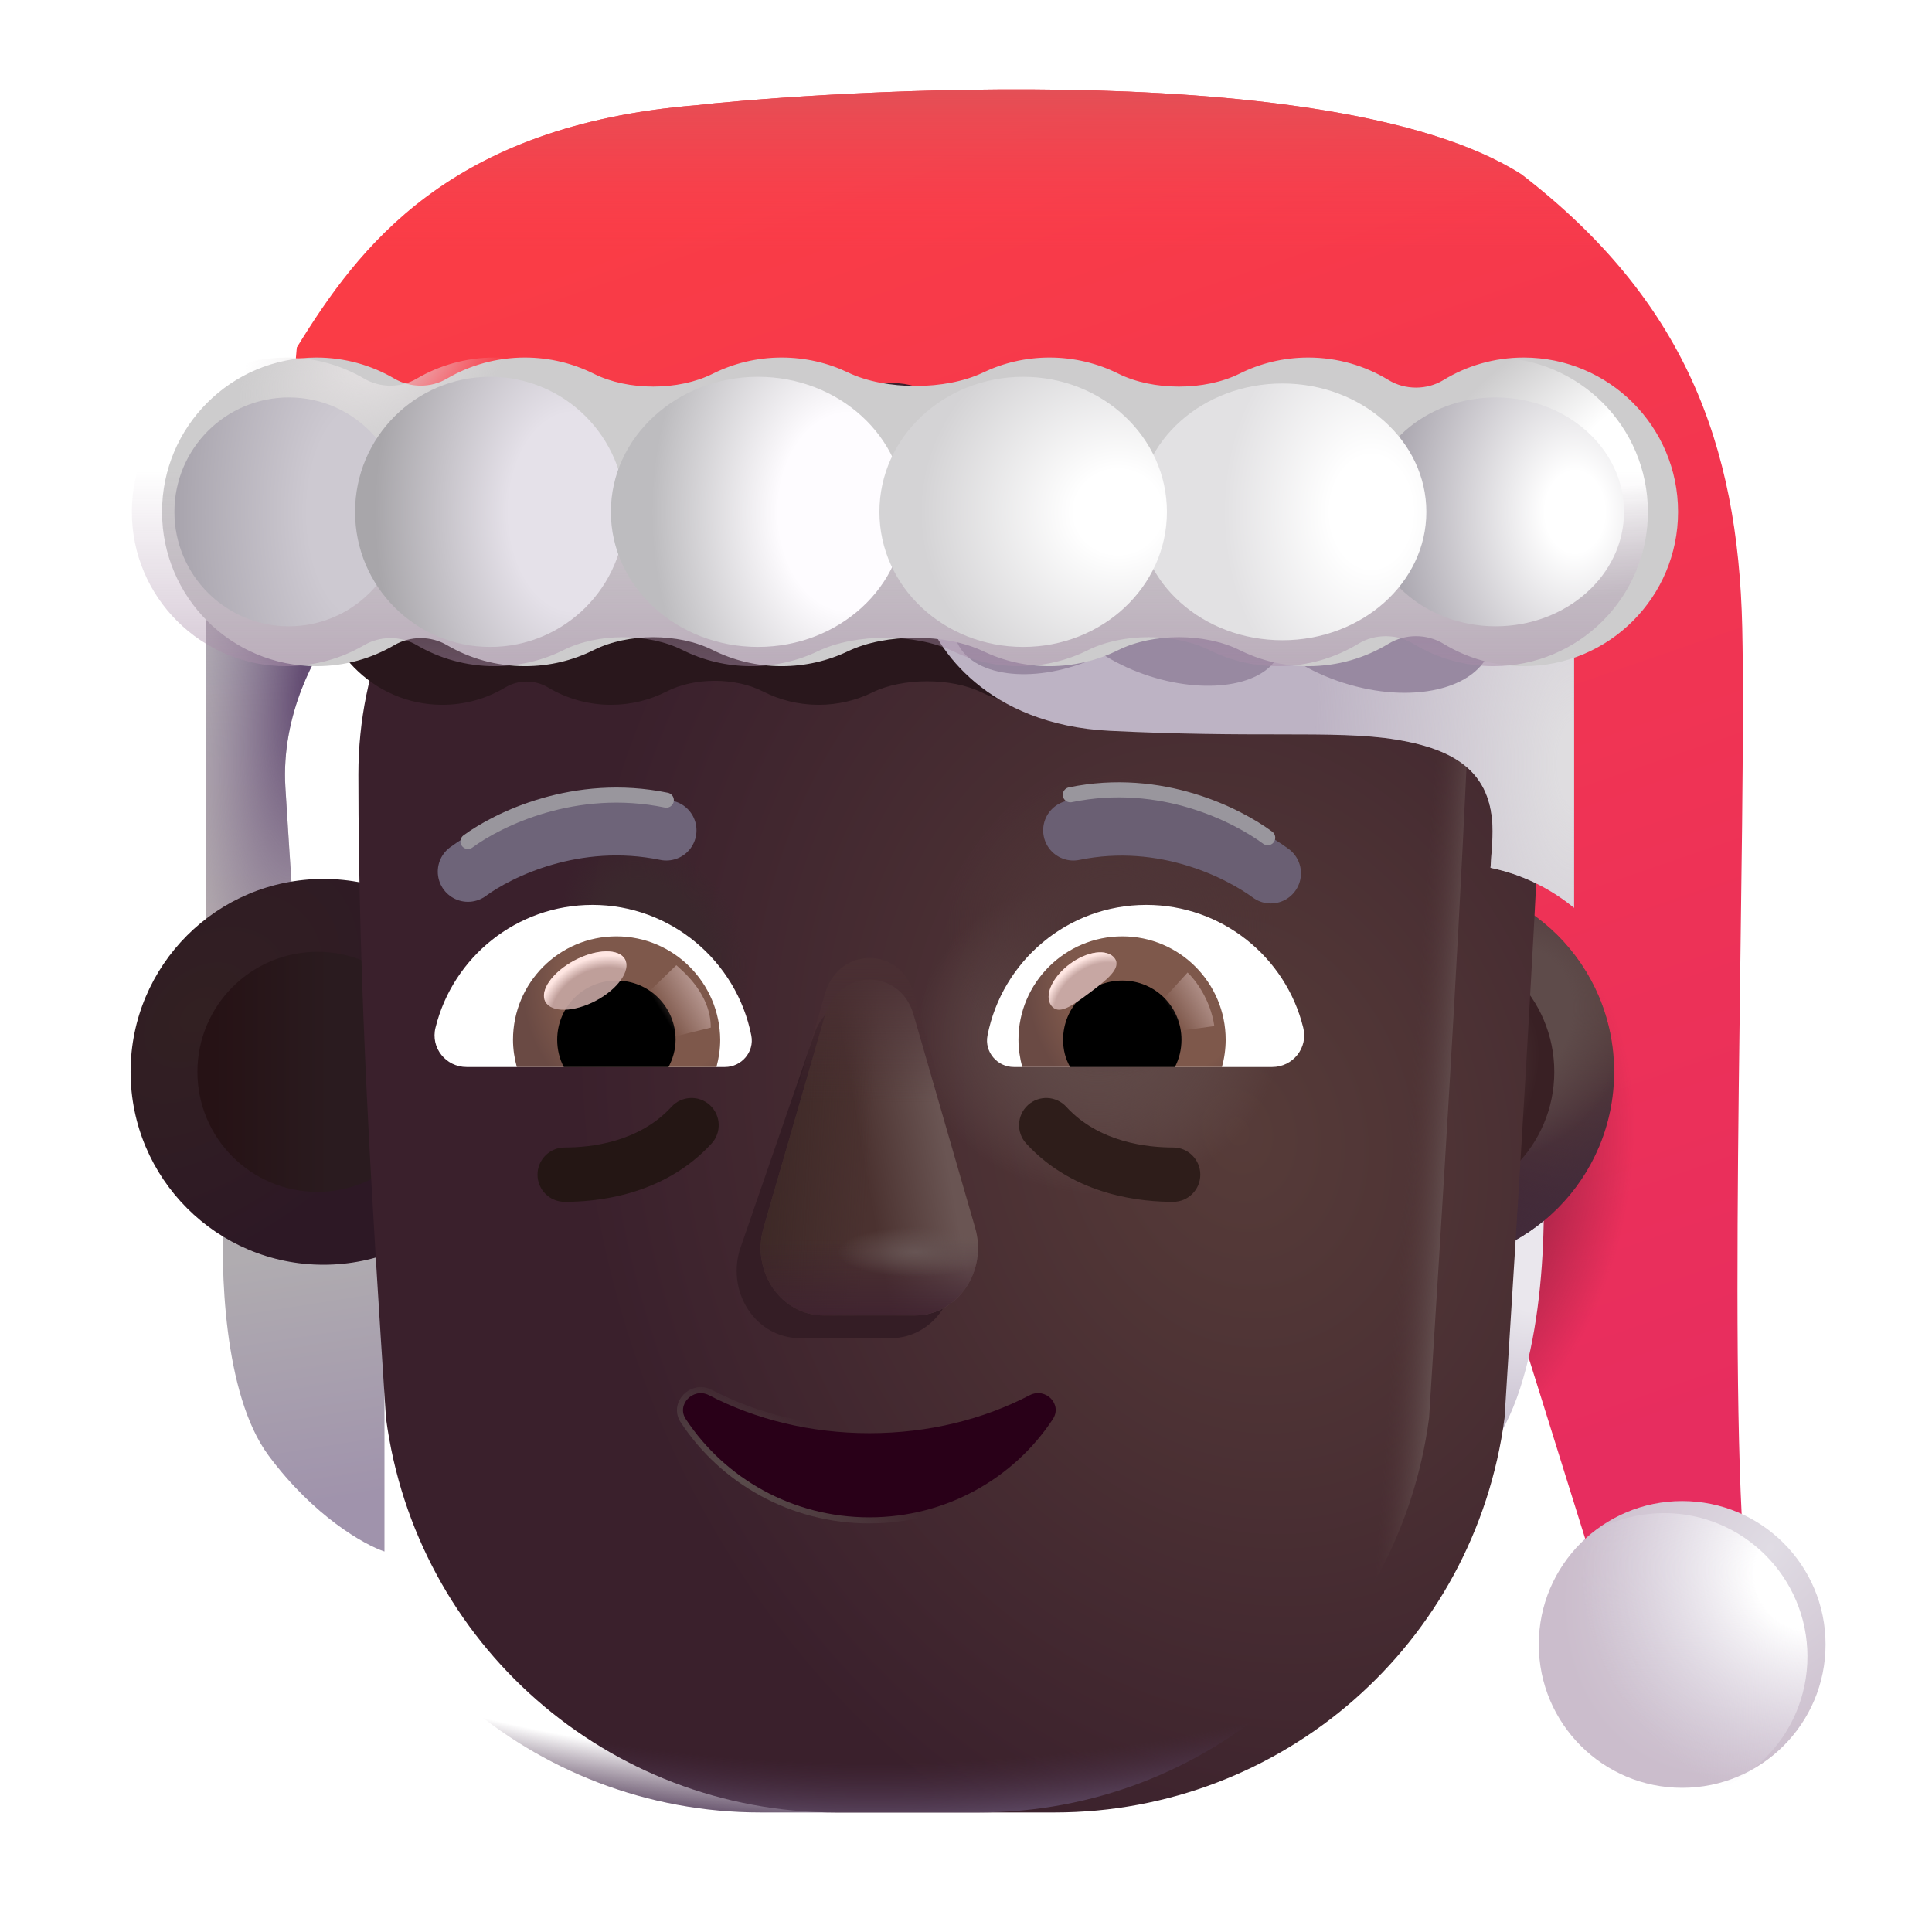 <svg width="32" height="32" viewBox="0 0 32 32" fill="none" xmlns="http://www.w3.org/2000/svg">
<g filter="url(#filter0_ii_3987_24179)">
<path d="M11.532 2.243C7.443 2.575 5.938 4.593 4.916 6.256L4.746 8.214L19.725 9.956L23.246 16.346L26.352 26.294H28.893C28.619 22.919 28.929 14.099 28.857 10.894C28.789 7.847 27.892 5.46 25.202 3.389C21.963 1.318 12.729 2.102 11.532 2.243Z" fill="url(#paint0_linear_3987_24179)"/>
<path d="M11.532 2.243C7.443 2.575 5.938 4.593 4.916 6.256L4.746 8.214L19.725 9.956L23.246 16.346L26.352 26.294H28.893C28.619 22.919 28.929 14.099 28.857 10.894C28.789 7.847 27.892 5.46 25.202 3.389C21.963 1.318 12.729 2.102 11.532 2.243Z" fill="url(#paint1_linear_3987_24179)"/>
<path d="M11.532 2.243C7.443 2.575 5.938 4.593 4.916 6.256L4.746 8.214L19.725 9.956L23.246 16.346L26.352 26.294H28.893C28.619 22.919 28.929 14.099 28.857 10.894C28.789 7.847 27.892 5.46 25.202 3.389C21.963 1.318 12.729 2.102 11.532 2.243Z" fill="url(#paint2_radial_3987_24179)"/>
</g>
<path d="M4.727 13.042C4.652 11.805 5.256 10.805 5.501 10.472L3.415 9.323V16.761H4.977C4.925 16.037 4.802 14.28 4.727 13.042Z" fill="url(#paint3_linear_3987_24179)"/>
<path d="M4.727 13.042C4.652 11.805 5.256 10.805 5.501 10.472L3.415 9.323V16.761H4.977C4.925 16.037 4.802 14.28 4.727 13.042Z" fill="url(#paint4_radial_3987_24179)"/>
<path d="M22.632 25.68L22.687 20.117L25.5 18.648C25.625 19.659 25.662 22.161 24.937 23.586C24.212 25.011 23.091 25.565 22.632 25.68Z" fill="url(#paint5_radial_3987_24179)"/>
<path d="M22.632 25.68L22.687 20.117L25.5 18.648C25.625 19.659 25.662 22.161 24.937 23.586C24.212 25.011 23.091 25.565 22.632 25.68Z" fill="url(#paint6_radial_3987_24179)"/>
<path d="M4.446 24.105C3.696 23.092 3.65 20.985 3.708 20.058H6.368V25.698C6.04 25.589 5.196 25.117 4.446 24.105Z" fill="url(#paint7_linear_3987_24179)"/>
<g filter="url(#filter1_i_3987_24179)">
<circle cx="27.562" cy="27.437" r="2.375" fill="url(#paint8_radial_3987_24179)"/>
</g>
<circle cx="27.562" cy="27.437" r="2.375" fill="url(#paint9_radial_3987_24179)"/>
<g filter="url(#filter2_i_3987_24179)">
<circle cx="5.258" cy="17.753" r="3.195" fill="url(#paint10_radial_3987_24179)"/>
</g>
<circle cx="23.54" cy="17.753" r="3.195" fill="url(#paint11_radial_3987_24179)"/>
<circle cx="23.54" cy="17.753" r="3.195" fill="url(#paint12_radial_3987_24179)"/>
<circle cx="23.54" cy="17.753" r="3.195" fill="url(#paint13_radial_3987_24179)"/>
<g filter="url(#filter3_f_3987_24179)">
<circle cx="5.258" cy="17.753" r="1.988" fill="url(#paint14_linear_3987_24179)"/>
</g>
<g filter="url(#filter4_f_3987_24179)">
<circle cx="23.54" cy="17.753" r="2.204" fill="url(#paint15_radial_3987_24179)"/>
</g>
<g filter="url(#filter5_i_3987_24179)">
<path d="M5.143 23.486C5.637 27.231 8.824 30.02 12.597 30.02H16.216C19.989 30.02 23.177 27.231 23.67 23.486C23.896 19.872 24.124 16.274 24.292 12.662C24.272 11.191 23.112 9.977 21.647 9.915H18.961C17.129 9.915 15.471 8.835 14.718 7.147C14.525 6.664 14.057 6.345 13.538 6.345H11.096C7.556 6.345 4.686 9.246 4.686 12.827C4.686 16.396 4.909 19.908 5.143 23.486Z" fill="url(#paint16_radial_3987_24179)"/>
</g>
<path d="M5.143 23.486C5.637 27.231 8.824 30.02 12.597 30.02H16.216C19.989 30.02 23.177 27.231 23.67 23.486C23.896 19.872 24.124 16.274 24.292 12.662C24.272 11.191 23.112 9.977 21.647 9.915H18.961C17.129 9.915 15.471 8.835 14.718 7.147C14.525 6.664 14.057 6.345 13.538 6.345H11.096C7.556 6.345 4.686 9.246 4.686 12.827C4.686 16.396 4.909 19.908 5.143 23.486Z" fill="url(#paint17_radial_3987_24179)"/>
<path d="M5.143 23.486C5.637 27.231 8.824 30.02 12.597 30.02H16.216C19.989 30.02 23.177 27.231 23.67 23.486C23.896 19.872 24.124 16.274 24.292 12.662C24.272 11.191 23.112 9.977 21.647 9.915H18.961C17.129 9.915 15.471 8.835 14.718 7.147C14.525 6.664 14.057 6.345 13.538 6.345H11.096C7.556 6.345 4.686 9.246 4.686 12.827C4.686 16.396 4.909 19.908 5.143 23.486Z" fill="url(#paint18_linear_3987_24179)"/>
<path d="M5.143 23.486C5.637 27.231 8.824 30.02 12.597 30.02H16.216C19.989 30.02 23.177 27.231 23.67 23.486C23.896 19.872 24.124 16.274 24.292 12.662C24.272 11.191 23.112 9.977 21.647 9.915H18.961C17.129 9.915 15.471 8.835 14.718 7.147C14.525 6.664 14.057 6.345 13.538 6.345H11.096C7.556 6.345 4.686 9.246 4.686 12.827C4.686 16.396 4.909 19.908 5.143 23.486Z" fill="url(#paint19_radial_3987_24179)"/>
<path d="M5.143 23.486C5.637 27.231 8.824 30.02 12.597 30.02H16.216C19.989 30.02 23.177 27.231 23.67 23.486C23.896 19.872 24.124 16.274 24.292 12.662C24.272 11.191 23.112 9.977 21.647 9.915H18.961C17.129 9.915 15.471 8.835 14.718 7.147C14.525 6.664 14.057 6.345 13.538 6.345H11.096C7.556 6.345 4.686 9.246 4.686 12.827C4.686 16.396 4.909 19.908 5.143 23.486Z" fill="url(#paint20_radial_3987_24179)"/>
<path d="M5.143 23.486C5.637 27.231 8.824 30.02 12.597 30.02H16.216C19.989 30.02 23.177 27.231 23.67 23.486C23.896 19.872 24.124 16.274 24.292 12.662C24.272 11.191 23.112 9.977 21.647 9.915H18.961C17.129 9.915 15.471 8.835 14.718 7.147C14.525 6.664 14.057 6.345 13.538 6.345H11.096C7.556 6.345 4.686 9.246 4.686 12.827C4.686 16.396 4.909 19.908 5.143 23.486Z" fill="url(#paint21_radial_3987_24179)"/>
<g filter="url(#filter6_f_3987_24179)">
<path d="M13.467 17.187L12.249 20.713C12.041 21.439 12.54 22.164 13.248 22.164H14.756C15.463 22.164 15.963 21.427 15.755 20.713L14.735 17.187C14.517 16.405 13.696 16.405 13.467 17.187Z" fill="#341D25"/>
</g>
<g filter="url(#filter7_f_3987_24179)">
<path d="M13.666 16.811L12.647 20.337C12.439 21.063 12.938 21.788 13.645 21.788H15.154C15.861 21.788 16.361 21.052 16.152 20.337L15.133 16.811C14.915 16.03 13.895 16.03 13.666 16.811Z" fill="url(#paint22_linear_3987_24179)"/>
<path d="M13.666 16.811L12.647 20.337C12.439 21.063 12.938 21.788 13.645 21.788H15.154C15.861 21.788 16.361 21.052 16.152 20.337L15.133 16.811C14.915 16.03 13.895 16.03 13.666 16.811Z" fill="url(#paint23_linear_3987_24179)"/>
<path d="M13.666 16.811L12.647 20.337C12.439 21.063 12.938 21.788 13.645 21.788H15.154C15.861 21.788 16.361 21.052 16.152 20.337L15.133 16.811C14.915 16.03 13.895 16.03 13.666 16.811Z" fill="url(#paint24_linear_3987_24179)"/>
<path d="M13.666 16.811L12.647 20.337C12.439 21.063 12.938 21.788 13.645 21.788H15.154C15.861 21.788 16.361 21.052 16.152 20.337L15.133 16.811C14.915 16.03 13.895 16.03 13.666 16.811Z" fill="url(#paint25_radial_3987_24179)"/>
</g>
<g filter="url(#filter8_f_3987_24179)">
<path d="M13.666 16.453L12.647 19.979C12.439 20.704 12.938 21.43 13.645 21.43H15.154C15.861 21.43 16.361 20.693 16.152 19.979L15.133 16.453C14.915 15.671 13.895 15.671 13.666 16.453Z" fill="url(#paint26_linear_3987_24179)"/>
</g>
<g filter="url(#filter9_f_3987_24179)">
<path d="M14.399 23.738C13.426 23.738 12.511 23.509 11.741 23.108C11.479 22.975 11.196 23.271 11.362 23.509C12.004 24.483 13.124 25.132 14.399 25.132C15.674 25.132 16.794 24.483 17.436 23.509C17.602 23.261 17.32 22.975 17.057 23.108C16.288 23.509 15.382 23.738 14.399 23.738Z" stroke="url(#paint27_radial_3987_24179)" stroke-width="0.2"/>
</g>
<path d="M14.399 23.738C13.426 23.738 12.511 23.509 11.741 23.108C11.479 22.975 11.196 23.271 11.362 23.509C12.004 24.483 13.124 25.132 14.399 25.132C15.674 25.132 16.794 24.483 17.436 23.509C17.602 23.261 17.32 22.975 17.057 23.108C16.288 23.509 15.382 23.738 14.399 23.738Z" fill="#290018"/>
<path d="M18.986 14.988C20.239 14.988 21.297 15.852 21.585 17.019C21.671 17.354 21.414 17.673 21.072 17.673H16.792C16.519 17.673 16.302 17.424 16.356 17.151C16.597 15.922 17.679 14.988 18.986 14.988Z" fill="white"/>
<path d="M18.589 15.509C19.538 15.509 20.301 16.28 20.301 17.221C20.301 17.377 20.278 17.533 20.239 17.673H16.931C16.893 17.525 16.869 17.377 16.869 17.221C16.869 16.28 17.64 15.509 18.589 15.509Z" fill="url(#paint28_radial_3987_24179)"/>
<path d="M17.608 17.221C17.608 16.677 18.044 16.241 18.589 16.241C19.134 16.241 19.569 16.677 19.569 17.221C19.569 17.385 19.53 17.54 19.46 17.673H17.725C17.647 17.54 17.608 17.385 17.608 17.221Z" fill="black"/>
<g filter="url(#filter10_f_3987_24179)">
<path d="M18.462 15.872C18.584 16.035 18.329 16.233 18.039 16.45C17.75 16.666 17.535 16.819 17.413 16.656C17.291 16.493 17.427 16.185 17.717 15.969C18.006 15.752 18.34 15.709 18.462 15.872Z" fill="#C7A7A3"/>
<path d="M18.462 15.872C18.584 16.035 18.329 16.233 18.039 16.45C17.75 16.666 17.535 16.819 17.413 16.656C17.291 16.493 17.427 16.185 17.717 15.969C18.006 15.752 18.34 15.709 18.462 15.872Z" fill="url(#paint29_radial_3987_24179)"/>
</g>
<g filter="url(#filter11_f_3987_24179)">
<path d="M20.113 16.995C20.05 16.553 19.791 16.22 19.67 16.108L19.172 16.655L19.396 17.092L20.113 16.995Z" fill="url(#paint30_linear_3987_24179)"/>
</g>
<path d="M9.813 14.988C8.56 14.988 7.502 15.852 7.214 17.019C7.128 17.354 7.385 17.673 7.728 17.673H12.008C12.28 17.673 12.498 17.424 12.444 17.151C12.202 15.922 11.113 14.988 9.813 14.988Z" fill="white"/>
<path d="M10.21 15.509C9.26 15.509 8.497 16.28 8.497 17.221C8.497 17.377 8.521 17.533 8.56 17.673H11.867C11.906 17.525 11.929 17.377 11.929 17.221C11.922 16.28 11.159 15.509 10.21 15.509Z" fill="url(#paint31_radial_3987_24179)"/>
<path d="M11.19 17.221C11.19 16.677 10.754 16.241 10.209 16.241C9.664 16.241 9.229 16.677 9.229 17.221C9.229 17.385 9.268 17.54 9.338 17.673H11.073C11.143 17.54 11.19 17.385 11.19 17.221Z" fill="black"/>
<g filter="url(#filter12_f_3987_24179)">
<path d="M11.773 17.02C11.773 16.467 11.324 16.098 11.202 15.987L10.649 16.521L10.989 17.214L11.773 17.02Z" fill="url(#paint32_linear_3987_24179)"/>
</g>
<g filter="url(#filter13_f_3987_24179)">
<ellipse cx="9.693" cy="16.241" rx="0.747" ry="0.378" transform="rotate(-27.914 9.693 16.241)" fill="#C7A7A3" fill-opacity="0.9"/>
<ellipse cx="9.693" cy="16.241" rx="0.747" ry="0.378" transform="rotate(-27.914 9.693 16.241)" fill="url(#paint33_radial_3987_24179)"/>
</g>
<g filter="url(#filter14_i_3987_24179)">
<path d="M7.751 13.937C8.246 13.572 9.521 12.941 11.036 13.253" stroke="#6E6479" stroke-linecap="round"/>
</g>
<g filter="url(#filter15_f_3987_24179)">
<path d="M7.751 13.937C8.246 13.572 9.521 12.941 11.036 13.253" stroke="#99969D" stroke-width="0.25" stroke-linecap="round"/>
</g>
<g filter="url(#filter16_i_3987_24179)">
<path d="M21.048 13.964C20.553 13.6 19.294 12.941 17.778 13.253" stroke="#6A5F73" stroke-linecap="round"/>
</g>
<g filter="url(#filter17_f_3987_24179)">
<path d="M20.997 13.875C20.502 13.51 19.243 12.851 17.728 13.164" stroke="#99969D" stroke-width="0.25" stroke-linecap="round"/>
</g>
<path fill-rule="evenodd" clip-rule="evenodd" d="M11.758 18.304C11.941 18.472 11.954 18.757 11.786 18.94C10.972 19.829 9.826 19.906 9.353 19.906C9.104 19.906 8.903 19.705 8.903 19.456C8.903 19.208 9.104 19.006 9.353 19.006C9.77 19.006 10.577 18.927 11.122 18.332C11.29 18.149 11.575 18.136 11.758 18.304Z" fill="#241614"/>
<path fill-rule="evenodd" clip-rule="evenodd" d="M17.025 18.304C16.842 18.472 16.829 18.757 16.997 18.94C17.811 19.829 18.957 19.906 19.431 19.906C19.679 19.906 19.881 19.705 19.881 19.456C19.881 19.208 19.679 19.006 19.431 19.006C19.014 19.006 18.206 18.927 17.661 18.332C17.493 18.149 17.209 18.136 17.025 18.304Z" fill="#2E1D1A"/>
<g filter="url(#filter18_f_3987_24179)">
<path d="M9.075 11.385C8.861 11.257 8.585 11.257 8.371 11.385C8.064 11.569 7.707 11.674 7.326 11.674C6.184 11.674 5.258 10.727 5.258 9.558C5.258 8.39 6.184 7.442 7.326 7.442C7.707 7.442 8.064 7.548 8.371 7.732C8.585 7.86 8.861 7.86 9.075 7.732C9.382 7.548 9.739 7.442 10.12 7.442C10.452 7.442 10.766 7.522 11.044 7.665C11.501 7.899 12.178 7.899 12.636 7.665C12.914 7.522 13.228 7.442 13.56 7.442C13.879 7.442 14.182 7.516 14.452 7.649C14.952 7.894 15.758 7.894 16.258 7.649C16.528 7.516 16.831 7.442 17.15 7.442C17.481 7.442 17.793 7.522 18.071 7.663C18.535 7.9 19.231 7.9 19.695 7.663C19.973 7.522 20.285 7.442 20.616 7.442C21.01 7.442 21.378 7.555 21.692 7.751C21.913 7.889 22.206 7.889 22.427 7.751C22.741 7.555 23.109 7.442 23.503 7.442C24.645 7.442 25.571 8.39 25.571 9.558C25.571 10.727 24.645 11.674 23.503 11.674C23.109 11.674 22.741 11.562 22.427 11.366C22.206 11.227 21.913 11.227 21.692 11.366C21.378 11.562 21.01 11.674 20.616 11.674C20.285 11.674 19.973 11.595 19.695 11.453C19.231 11.217 18.535 11.217 18.071 11.453C17.793 11.595 17.481 11.674 17.15 11.674C16.831 11.674 16.528 11.6 16.258 11.468C15.758 11.223 14.952 11.223 14.452 11.468C14.182 11.6 13.879 11.674 13.56 11.674C13.228 11.674 12.914 11.594 12.636 11.452C12.178 11.218 11.501 11.218 11.044 11.452C10.766 11.594 10.452 11.674 10.12 11.674C9.739 11.674 9.382 11.569 9.075 11.385Z" fill="#29171C"/>
</g>
<g filter="url(#filter19_i_3987_24179)">
<path d="M14.821 10.355C14.993 10.98 15.846 12.255 17.883 12.355C19.067 12.413 19.964 12.414 20.684 12.414C21.515 12.415 22.111 12.415 22.641 12.503C23.728 12.683 24.294 13.136 24.215 14.214C24.206 14.346 24.197 14.483 24.188 14.624C24.706 14.73 25.178 14.962 25.571 15.286V9.23H14.821V10.355Z" fill="#BDB3C4"/>
<path d="M14.821 10.355C14.993 10.98 15.846 12.255 17.883 12.355C19.067 12.413 19.964 12.414 20.684 12.414C21.515 12.415 22.111 12.415 22.641 12.503C23.728 12.683 24.294 13.136 24.215 14.214C24.206 14.346 24.197 14.483 24.188 14.624C24.706 14.73 25.178 14.962 25.571 15.286V9.23H14.821V10.355Z" fill="url(#paint34_radial_3987_24179)"/>
</g>
<g filter="url(#filter20_f_3987_24179)">
<ellipse cx="19.363" cy="10.181" rx="1.068" ry="1.936" transform="rotate(-72.126 19.363 10.181)" fill="#9889A1"/>
</g>
<g filter="url(#filter21_f_3987_24179)">
<ellipse cx="17.634" cy="9.881" rx="1.136" ry="1.936" transform="rotate(-112.601 17.634 9.881)" fill="#9889A1"/>
</g>
<g filter="url(#filter22_f_3987_24179)">
<ellipse cx="22.635" cy="10.088" rx="1.281" ry="2.154" transform="rotate(-72.126 22.635 10.088)" fill="#9889A1"/>
</g>
<g filter="url(#filter23_iii_3987_24179)">
<path d="M6.903 10.685C6.638 10.53 6.297 10.53 6.032 10.685C5.653 10.907 5.212 11.034 4.741 11.034C3.329 11.034 2.184 9.89 2.184 8.478C2.184 7.066 3.329 5.922 4.741 5.922C5.212 5.922 5.653 6.049 6.032 6.271C6.297 6.427 6.638 6.427 6.903 6.271C7.281 6.049 7.723 5.922 8.194 5.922C8.604 5.922 8.992 6.019 9.336 6.191C9.901 6.474 10.739 6.474 11.304 6.191C11.648 6.019 12.036 5.922 12.446 5.922C12.841 5.922 13.215 6.011 13.549 6.171C14.167 6.467 15.164 6.467 15.782 6.171C16.116 6.011 16.489 5.922 16.884 5.922C17.293 5.922 17.68 6.018 18.023 6.189C18.596 6.475 19.457 6.475 20.031 6.189C20.373 6.018 20.76 5.922 21.169 5.922C21.656 5.922 22.111 6.058 22.499 6.295C22.773 6.462 23.134 6.462 23.408 6.295C23.795 6.058 24.251 5.922 24.738 5.922C26.149 5.922 27.294 7.066 27.294 8.478C27.294 9.89 26.149 11.034 24.738 11.034C24.251 11.034 23.795 10.898 23.408 10.662C23.134 10.495 22.773 10.495 22.499 10.662C22.111 10.898 21.656 11.034 21.169 11.034C20.76 11.034 20.373 10.938 20.031 10.767C19.457 10.482 18.596 10.482 18.023 10.767C17.68 10.938 17.293 11.034 16.884 11.034C16.489 11.034 16.116 10.945 15.782 10.785C15.164 10.489 14.167 10.489 13.549 10.785C13.215 10.945 12.841 11.034 12.446 11.034C12.036 11.034 11.648 10.938 11.304 10.766C10.739 10.483 9.901 10.483 9.336 10.766C8.992 10.938 8.604 11.034 8.194 11.034C7.723 11.034 7.281 10.907 6.903 10.685Z" fill="#CDCCCD"/>
</g>
<path d="M6.903 10.685C6.638 10.53 6.297 10.53 6.032 10.685C5.653 10.907 5.212 11.034 4.741 11.034C3.329 11.034 2.184 9.89 2.184 8.478C2.184 7.066 3.329 5.922 4.741 5.922C5.212 5.922 5.653 6.049 6.032 6.271C6.297 6.427 6.638 6.427 6.903 6.271C7.281 6.049 7.723 5.922 8.194 5.922C8.604 5.922 8.992 6.019 9.336 6.191C9.901 6.474 10.739 6.474 11.304 6.191C11.648 6.019 12.036 5.922 12.446 5.922C12.841 5.922 13.215 6.011 13.549 6.171C14.167 6.467 15.164 6.467 15.782 6.171C16.116 6.011 16.489 5.922 16.884 5.922C17.293 5.922 17.68 6.018 18.023 6.189C18.596 6.475 19.457 6.475 20.031 6.189C20.373 6.018 20.76 5.922 21.169 5.922C21.656 5.922 22.111 6.058 22.499 6.295C22.773 6.462 23.134 6.462 23.408 6.295C23.795 6.058 24.251 5.922 24.738 5.922C26.149 5.922 27.294 7.066 27.294 8.478C27.294 9.89 26.149 11.034 24.738 11.034C24.251 11.034 23.795 10.898 23.408 10.662C23.134 10.495 22.773 10.495 22.499 10.662C22.111 10.898 21.656 11.034 21.169 11.034C20.76 11.034 20.373 10.938 20.031 10.767C19.457 10.482 18.596 10.482 18.023 10.767C17.68 10.938 17.293 11.034 16.884 11.034C16.489 11.034 16.116 10.945 15.782 10.785C15.164 10.489 14.167 10.489 13.549 10.785C13.215 10.945 12.841 11.034 12.446 11.034C12.036 11.034 11.648 10.938 11.304 10.766C10.739 10.483 9.901 10.483 9.336 10.766C8.992 10.938 8.604 11.034 8.194 11.034C7.723 11.034 7.281 10.907 6.903 10.685Z" fill="url(#paint35_radial_3987_24179)"/>
<path d="M6.903 10.685C6.638 10.53 6.297 10.53 6.032 10.685C5.653 10.907 5.212 11.034 4.741 11.034C3.329 11.034 2.184 9.89 2.184 8.478C2.184 7.066 3.329 5.922 4.741 5.922C5.212 5.922 5.653 6.049 6.032 6.271C6.297 6.427 6.638 6.427 6.903 6.271C7.281 6.049 7.723 5.922 8.194 5.922C8.604 5.922 8.992 6.019 9.336 6.191C9.901 6.474 10.739 6.474 11.304 6.191C11.648 6.019 12.036 5.922 12.446 5.922C12.841 5.922 13.215 6.011 13.549 6.171C14.167 6.467 15.164 6.467 15.782 6.171C16.116 6.011 16.489 5.922 16.884 5.922C17.293 5.922 17.68 6.018 18.023 6.189C18.596 6.475 19.457 6.475 20.031 6.189C20.373 6.018 20.76 5.922 21.169 5.922C21.656 5.922 22.111 6.058 22.499 6.295C22.773 6.462 23.134 6.462 23.408 6.295C23.795 6.058 24.251 5.922 24.738 5.922C26.149 5.922 27.294 7.066 27.294 8.478C27.294 9.89 26.149 11.034 24.738 11.034C24.251 11.034 23.795 10.898 23.408 10.662C23.134 10.495 22.773 10.495 22.499 10.662C22.111 10.898 21.656 11.034 21.169 11.034C20.76 11.034 20.373 10.938 20.031 10.767C19.457 10.482 18.596 10.482 18.023 10.767C17.68 10.938 17.293 11.034 16.884 11.034C16.489 11.034 16.116 10.945 15.782 10.785C15.164 10.489 14.167 10.489 13.549 10.785C13.215 10.945 12.841 11.034 12.446 11.034C12.036 11.034 11.648 10.938 11.304 10.766C10.739 10.483 9.901 10.483 9.336 10.766C8.992 10.938 8.604 11.034 8.194 11.034C7.723 11.034 7.281 10.907 6.903 10.685Z" fill="url(#paint36_radial_3987_24179)"/>
<path d="M6.903 10.685C6.638 10.53 6.297 10.53 6.032 10.685C5.653 10.907 5.212 11.034 4.741 11.034C3.329 11.034 2.184 9.89 2.184 8.478C2.184 7.066 3.329 5.922 4.741 5.922C5.212 5.922 5.653 6.049 6.032 6.271C6.297 6.427 6.638 6.427 6.903 6.271C7.281 6.049 7.723 5.922 8.194 5.922C8.604 5.922 8.992 6.019 9.336 6.191C9.901 6.474 10.739 6.474 11.304 6.191C11.648 6.019 12.036 5.922 12.446 5.922C12.841 5.922 13.215 6.011 13.549 6.171C14.167 6.467 15.164 6.467 15.782 6.171C16.116 6.011 16.489 5.922 16.884 5.922C17.293 5.922 17.68 6.018 18.023 6.189C18.596 6.475 19.457 6.475 20.031 6.189C20.373 6.018 20.76 5.922 21.169 5.922C21.656 5.922 22.111 6.058 22.499 6.295C22.773 6.462 23.134 6.462 23.408 6.295C23.795 6.058 24.251 5.922 24.738 5.922C26.149 5.922 27.294 7.066 27.294 8.478C27.294 9.89 26.149 11.034 24.738 11.034C24.251 11.034 23.795 10.898 23.408 10.662C23.134 10.495 22.773 10.495 22.499 10.662C22.111 10.898 21.656 11.034 21.169 11.034C20.76 11.034 20.373 10.938 20.031 10.767C19.457 10.482 18.596 10.482 18.023 10.767C17.68 10.938 17.293 11.034 16.884 11.034C16.489 11.034 16.116 10.945 15.782 10.785C15.164 10.489 14.167 10.489 13.549 10.785C13.215 10.945 12.841 11.034 12.446 11.034C12.036 11.034 11.648 10.938 11.304 10.766C10.739 10.483 9.901 10.483 9.336 10.766C8.992 10.938 8.604 11.034 8.194 11.034C7.723 11.034 7.281 10.907 6.903 10.685Z" fill="url(#paint37_linear_3987_24179)"/>
<g filter="url(#filter24_f_3987_24179)">
<circle cx="4.784" cy="8.478" r="1.895" fill="url(#paint38_radial_3987_24179)"/>
</g>
<g filter="url(#filter25_f_3987_24179)">
<circle cx="8.118" cy="8.478" r="2.237" fill="url(#paint39_radial_3987_24179)"/>
</g>
<g filter="url(#filter26_f_3987_24179)">
<ellipse cx="12.554" cy="8.478" rx="2.436" ry="2.237" fill="url(#paint40_radial_3987_24179)"/>
</g>
<g filter="url(#filter27_f_3987_24179)">
<ellipse cx="24.773" cy="8.478" rx="2.126" ry="1.895" fill="url(#paint41_radial_3987_24179)"/>
</g>
<g filter="url(#filter28_f_3987_24179)">
<ellipse cx="21.24" cy="8.478" rx="2.385" ry="2.126" fill="url(#paint42_radial_3987_24179)"/>
</g>
<g filter="url(#filter29_f_3987_24179)">
<ellipse cx="16.947" cy="8.478" rx="2.381" ry="2.237" fill="url(#paint43_radial_3987_24179)"/>
</g>
<defs>
<filter id="filter0_ii_3987_24179" x="4.246" y="1.481" width="25.147" height="24.814" filterUnits="userSpaceOnUse" color-interpolation-filters="sRGB">
<feFlood flood-opacity="0" result="BackgroundImageFix"/>
<feBlend mode="normal" in="SourceGraphic" in2="BackgroundImageFix" result="shape"/>
<feColorMatrix in="SourceAlpha" type="matrix" values="0 0 0 0 0 0 0 0 0 0 0 0 0 0 0 0 0 0 127 0" result="hardAlpha"/>
<feOffset dx="0.5" dy="-0.5"/>
<feGaussianBlur stdDeviation="0.5"/>
<feComposite in2="hardAlpha" operator="arithmetic" k2="-1" k3="1"/>
<feColorMatrix type="matrix" values="0 0 0 0 0.565 0 0 0 0 0.09 0 0 0 0 0.271 0 0 0 1 0"/>
<feBlend mode="normal" in2="shape" result="effect1_innerShadow_3987_24179"/>
<feColorMatrix in="SourceAlpha" type="matrix" values="0 0 0 0 0 0 0 0 0 0 0 0 0 0 0 0 0 0 127 0" result="hardAlpha"/>
<feOffset dx="-0.5"/>
<feGaussianBlur stdDeviation="0.75"/>
<feComposite in2="hardAlpha" operator="arithmetic" k2="-1" k3="1"/>
<feColorMatrix type="matrix" values="0 0 0 0 0.996 0 0 0 0 0.384 0 0 0 0 0.408 0 0 0 1 0"/>
<feBlend mode="normal" in2="effect1_innerShadow_3987_24179" result="effect2_innerShadow_3987_24179"/>
</filter>
<filter id="filter1_i_3987_24179" x="25.187" y="24.862" width="5.05" height="4.95" filterUnits="userSpaceOnUse" color-interpolation-filters="sRGB">
<feFlood flood-opacity="0" result="BackgroundImageFix"/>
<feBlend mode="normal" in="SourceGraphic" in2="BackgroundImageFix" result="shape"/>
<feColorMatrix in="SourceAlpha" type="matrix" values="0 0 0 0 0 0 0 0 0 0 0 0 0 0 0 0 0 0 127 0" result="hardAlpha"/>
<feOffset dx="0.3" dy="-0.2"/>
<feGaussianBlur stdDeviation="0.625"/>
<feComposite in2="hardAlpha" operator="arithmetic" k2="-1" k3="1"/>
<feColorMatrix type="matrix" values="0 0 0 0 0.573 0 0 0 0 0.475 0 0 0 0 0.647 0 0 0 1 0"/>
<feBlend mode="normal" in2="shape" result="effect1_innerShadow_3987_24179"/>
</filter>
<filter id="filter2_i_3987_24179" x="2.063" y="14.558" width="6.491" height="6.391" filterUnits="userSpaceOnUse" color-interpolation-filters="sRGB">
<feFlood flood-opacity="0" result="BackgroundImageFix"/>
<feBlend mode="normal" in="SourceGraphic" in2="BackgroundImageFix" result="shape"/>
<feColorMatrix in="SourceAlpha" type="matrix" values="0 0 0 0 0 0 0 0 0 0 0 0 0 0 0 0 0 0 127 0" result="hardAlpha"/>
<feOffset dx="0.1"/>
<feGaussianBlur stdDeviation="0.125"/>
<feComposite in2="hardAlpha" operator="arithmetic" k2="-1" k3="1"/>
<feColorMatrix type="matrix" values="0 0 0 0 0.341 0 0 0 0 0.271 0 0 0 0 0.255 0 0 0 1 0"/>
<feBlend mode="normal" in2="shape" result="effect1_innerShadow_3987_24179"/>
</filter>
<filter id="filter3_f_3987_24179" x="2.87" y="15.365" width="4.777" height="4.777" filterUnits="userSpaceOnUse" color-interpolation-filters="sRGB">
<feFlood flood-opacity="0" result="BackgroundImageFix"/>
<feBlend mode="normal" in="SourceGraphic" in2="BackgroundImageFix" result="shape"/>
<feGaussianBlur stdDeviation="0.2" result="effect1_foregroundBlur_3987_24179"/>
</filter>
<filter id="filter4_f_3987_24179" x="20.836" y="15.05" width="5.407" height="5.407" filterUnits="userSpaceOnUse" color-interpolation-filters="sRGB">
<feFlood flood-opacity="0" result="BackgroundImageFix"/>
<feBlend mode="normal" in="SourceGraphic" in2="BackgroundImageFix" result="shape"/>
<feGaussianBlur stdDeviation="0.25" result="effect1_foregroundBlur_3987_24179"/>
</filter>
<filter id="filter5_i_3987_24179" x="4.686" y="6.345" width="20.606" height="23.675" filterUnits="userSpaceOnUse" color-interpolation-filters="sRGB">
<feFlood flood-opacity="0" result="BackgroundImageFix"/>
<feBlend mode="normal" in="SourceGraphic" in2="BackgroundImageFix" result="shape"/>
<feColorMatrix in="SourceAlpha" type="matrix" values="0 0 0 0 0 0 0 0 0 0 0 0 0 0 0 0 0 0 127 0" result="hardAlpha"/>
<feOffset dx="1.25"/>
<feGaussianBlur stdDeviation="0.5"/>
<feComposite in2="hardAlpha" operator="arithmetic" k2="-1" k3="1"/>
<feColorMatrix type="matrix" values="0 0 0 0 0.337 0 0 0 0 0.263 0 0 0 0 0.251 0 0 0 1 0"/>
<feBlend mode="normal" in2="shape" result="effect1_innerShadow_3987_24179"/>
</filter>
<filter id="filter6_f_3987_24179" x="11.201" y="15.601" width="5.601" height="7.563" filterUnits="userSpaceOnUse" color-interpolation-filters="sRGB">
<feFlood flood-opacity="0" result="BackgroundImageFix"/>
<feBlend mode="normal" in="SourceGraphic" in2="BackgroundImageFix" result="shape"/>
<feGaussianBlur stdDeviation="0.5" result="effect1_foregroundBlur_3987_24179"/>
</filter>
<filter id="filter7_f_3987_24179" x="12.399" y="16.025" width="4.001" height="5.963" filterUnits="userSpaceOnUse" color-interpolation-filters="sRGB">
<feFlood flood-opacity="0" result="BackgroundImageFix"/>
<feBlend mode="normal" in="SourceGraphic" in2="BackgroundImageFix" result="shape"/>
<feGaussianBlur stdDeviation="0.1" result="effect1_foregroundBlur_3987_24179"/>
</filter>
<filter id="filter8_f_3987_24179" x="12.399" y="15.667" width="4.001" height="5.963" filterUnits="userSpaceOnUse" color-interpolation-filters="sRGB">
<feFlood flood-opacity="0" result="BackgroundImageFix"/>
<feBlend mode="normal" in="SourceGraphic" in2="BackgroundImageFix" result="shape"/>
<feGaussianBlur stdDeviation="0.1" result="effect1_foregroundBlur_3987_24179"/>
</filter>
<filter id="filter9_f_3987_24179" x="11.112" y="22.874" width="6.574" height="2.458" filterUnits="userSpaceOnUse" color-interpolation-filters="sRGB">
<feFlood flood-opacity="0" result="BackgroundImageFix"/>
<feBlend mode="normal" in="SourceGraphic" in2="BackgroundImageFix" result="shape"/>
<feGaussianBlur stdDeviation="0.05" result="effect1_foregroundBlur_3987_24179"/>
</filter>
<filter id="filter10_f_3987_24179" x="17.268" y="15.673" width="1.325" height="1.151" filterUnits="userSpaceOnUse" color-interpolation-filters="sRGB">
<feFlood flood-opacity="0" result="BackgroundImageFix"/>
<feBlend mode="normal" in="SourceGraphic" in2="BackgroundImageFix" result="shape"/>
<feGaussianBlur stdDeviation="0.05" result="effect1_foregroundBlur_3987_24179"/>
</filter>
<filter id="filter11_f_3987_24179" x="18.971" y="15.908" width="1.342" height="1.384" filterUnits="userSpaceOnUse" color-interpolation-filters="sRGB">
<feFlood flood-opacity="0" result="BackgroundImageFix"/>
<feBlend mode="normal" in="SourceGraphic" in2="BackgroundImageFix" result="shape"/>
<feGaussianBlur stdDeviation="0.1" result="effect1_foregroundBlur_3987_24179"/>
</filter>
<filter id="filter12_f_3987_24179" x="10.449" y="15.787" width="1.524" height="1.627" filterUnits="userSpaceOnUse" color-interpolation-filters="sRGB">
<feFlood flood-opacity="0" result="BackgroundImageFix"/>
<feBlend mode="normal" in="SourceGraphic" in2="BackgroundImageFix" result="shape"/>
<feGaussianBlur stdDeviation="0.1" result="effect1_foregroundBlur_3987_24179"/>
</filter>
<filter id="filter13_f_3987_24179" x="8.909" y="15.657" width="1.568" height="1.168" filterUnits="userSpaceOnUse" color-interpolation-filters="sRGB">
<feFlood flood-opacity="0" result="BackgroundImageFix"/>
<feBlend mode="normal" in="SourceGraphic" in2="BackgroundImageFix" result="shape"/>
<feGaussianBlur stdDeviation="0.05" result="effect1_foregroundBlur_3987_24179"/>
</filter>
<filter id="filter14_i_3987_24179" x="7.251" y="12.669" width="4.285" height="2.268" filterUnits="userSpaceOnUse" color-interpolation-filters="sRGB">
<feFlood flood-opacity="0" result="BackgroundImageFix"/>
<feBlend mode="normal" in="SourceGraphic" in2="BackgroundImageFix" result="shape"/>
<feColorMatrix in="SourceAlpha" type="matrix" values="0 0 0 0 0 0 0 0 0 0 0 0 0 0 0 0 0 0 127 0" result="hardAlpha"/>
<feOffset dy="0.5"/>
<feGaussianBlur stdDeviation="0.375"/>
<feComposite in2="hardAlpha" operator="arithmetic" k2="-1" k3="1"/>
<feColorMatrix type="matrix" values="0 0 0 0 0.38 0 0 0 0 0.361 0 0 0 0 0.396 0 0 0 1 0"/>
<feBlend mode="normal" in2="shape" result="effect1_innerShadow_3987_24179"/>
</filter>
<filter id="filter15_f_3987_24179" x="7.226" y="12.644" width="4.335" height="1.818" filterUnits="userSpaceOnUse" color-interpolation-filters="sRGB">
<feFlood flood-opacity="0" result="BackgroundImageFix"/>
<feBlend mode="normal" in="SourceGraphic" in2="BackgroundImageFix" result="shape"/>
<feGaussianBlur stdDeviation="0.2" result="effect1_foregroundBlur_3987_24179"/>
</filter>
<filter id="filter16_i_3987_24179" x="17.278" y="12.671" width="4.27" height="2.293" filterUnits="userSpaceOnUse" color-interpolation-filters="sRGB">
<feFlood flood-opacity="0" result="BackgroundImageFix"/>
<feBlend mode="normal" in="SourceGraphic" in2="BackgroundImageFix" result="shape"/>
<feColorMatrix in="SourceAlpha" type="matrix" values="0 0 0 0 0 0 0 0 0 0 0 0 0 0 0 0 0 0 127 0" result="hardAlpha"/>
<feOffset dy="0.5"/>
<feGaussianBlur stdDeviation="0.375"/>
<feComposite in2="hardAlpha" operator="arithmetic" k2="-1" k3="1"/>
<feColorMatrix type="matrix" values="0 0 0 0 0.525 0 0 0 0 0.514 0 0 0 0 0.541 0 0 0 1 0"/>
<feBlend mode="normal" in2="shape" result="effect1_innerShadow_3987_24179"/>
</filter>
<filter id="filter17_f_3987_24179" x="17.203" y="12.557" width="4.32" height="1.843" filterUnits="userSpaceOnUse" color-interpolation-filters="sRGB">
<feFlood flood-opacity="0" result="BackgroundImageFix"/>
<feBlend mode="normal" in="SourceGraphic" in2="BackgroundImageFix" result="shape"/>
<feGaussianBlur stdDeviation="0.2" result="effect1_foregroundBlur_3987_24179"/>
</filter>
<filter id="filter18_f_3987_24179" x="3.758" y="5.942" width="23.312" height="7.232" filterUnits="userSpaceOnUse" color-interpolation-filters="sRGB">
<feFlood flood-opacity="0" result="BackgroundImageFix"/>
<feBlend mode="normal" in="SourceGraphic" in2="BackgroundImageFix" result="shape"/>
<feGaussianBlur stdDeviation="0.75" result="effect1_foregroundBlur_3987_24179"/>
</filter>
<filter id="filter19_i_3987_24179" x="14.821" y="8.98" width="11.25" height="6.307" filterUnits="userSpaceOnUse" color-interpolation-filters="sRGB">
<feFlood flood-opacity="0" result="BackgroundImageFix"/>
<feBlend mode="normal" in="SourceGraphic" in2="BackgroundImageFix" result="shape"/>
<feColorMatrix in="SourceAlpha" type="matrix" values="0 0 0 0 0 0 0 0 0 0 0 0 0 0 0 0 0 0 127 0" result="hardAlpha"/>
<feOffset dx="0.5" dy="-0.25"/>
<feGaussianBlur stdDeviation="0.375"/>
<feComposite in2="hardAlpha" operator="arithmetic" k2="-1" k3="1"/>
<feColorMatrix type="matrix" values="0 0 0 0 0.565 0 0 0 0 0.467 0 0 0 0 0.58 0 0 0 1 0"/>
<feBlend mode="normal" in2="shape" result="effect1_innerShadow_3987_24179"/>
</filter>
<filter id="filter20_f_3987_24179" x="16.741" y="8.254" width="5.244" height="3.855" filterUnits="userSpaceOnUse" color-interpolation-filters="sRGB">
<feFlood flood-opacity="0" result="BackgroundImageFix"/>
<feBlend mode="normal" in="SourceGraphic" in2="BackgroundImageFix" result="shape"/>
<feGaussianBlur stdDeviation="0.375" result="effect1_foregroundBlur_3987_24179"/>
</filter>
<filter id="filter21_f_3987_24179" x="15.294" y="8.095" width="4.681" height="3.572" filterUnits="userSpaceOnUse" color-interpolation-filters="sRGB">
<feFlood flood-opacity="0" result="BackgroundImageFix"/>
<feBlend mode="normal" in="SourceGraphic" in2="BackgroundImageFix" result="shape"/>
<feGaussianBlur stdDeviation="0.25" result="effect1_foregroundBlur_3987_24179"/>
</filter>
<filter id="filter22_f_3987_24179" x="19.797" y="7.951" width="5.676" height="4.274" filterUnits="userSpaceOnUse" color-interpolation-filters="sRGB">
<feFlood flood-opacity="0" result="BackgroundImageFix"/>
<feBlend mode="normal" in="SourceGraphic" in2="BackgroundImageFix" result="shape"/>
<feGaussianBlur stdDeviation="0.375" result="effect1_foregroundBlur_3987_24179"/>
</filter>
<filter id="filter23_iii_3987_24179" x="2.184" y="5.422" width="25.61" height="6.112" filterUnits="userSpaceOnUse" color-interpolation-filters="sRGB">
<feFlood flood-opacity="0" result="BackgroundImageFix"/>
<feBlend mode="normal" in="SourceGraphic" in2="BackgroundImageFix" result="shape"/>
<feColorMatrix in="SourceAlpha" type="matrix" values="0 0 0 0 0 0 0 0 0 0 0 0 0 0 0 0 0 0 127 0" result="hardAlpha"/>
<feOffset dy="-0.5"/>
<feGaussianBlur stdDeviation="0.5"/>
<feComposite in2="hardAlpha" operator="arithmetic" k2="-1" k3="1"/>
<feColorMatrix type="matrix" values="0 0 0 0 0.737 0 0 0 0 0.616 0 0 0 0 0.643 0 0 0 1 0"/>
<feBlend mode="normal" in2="shape" result="effect1_innerShadow_3987_24179"/>
<feColorMatrix in="SourceAlpha" type="matrix" values="0 0 0 0 0 0 0 0 0 0 0 0 0 0 0 0 0 0 127 0" result="hardAlpha"/>
<feOffset dx="0.5"/>
<feGaussianBlur stdDeviation="0.75"/>
<feComposite in2="hardAlpha" operator="arithmetic" k2="-1" k3="1"/>
<feColorMatrix type="matrix" values="0 0 0 0 0.576 0 0 0 0 0.565 0 0 0 0 0.588 0 0 0 1 0"/>
<feBlend mode="normal" in2="effect1_innerShadow_3987_24179" result="effect2_innerShadow_3987_24179"/>
<feColorMatrix in="SourceAlpha" type="matrix" values="0 0 0 0 0 0 0 0 0 0 0 0 0 0 0 0 0 0 127 0" result="hardAlpha"/>
<feOffset dy="0.5"/>
<feGaussianBlur stdDeviation="0.5"/>
<feComposite in2="hardAlpha" operator="arithmetic" k2="-1" k3="1"/>
<feColorMatrix type="matrix" values="0 0 0 0 0.839 0 0 0 0 0.839 0 0 0 0 0.839 0 0 0 1 0"/>
<feBlend mode="normal" in2="effect2_innerShadow_3987_24179" result="effect3_innerShadow_3987_24179"/>
</filter>
<filter id="filter24_f_3987_24179" x="2.389" y="6.083" width="4.79" height="4.79" filterUnits="userSpaceOnUse" color-interpolation-filters="sRGB">
<feFlood flood-opacity="0" result="BackgroundImageFix"/>
<feBlend mode="normal" in="SourceGraphic" in2="BackgroundImageFix" result="shape"/>
<feGaussianBlur stdDeviation="0.25" result="effect1_foregroundBlur_3987_24179"/>
</filter>
<filter id="filter25_f_3987_24179" x="5.131" y="5.491" width="5.974" height="5.974" filterUnits="userSpaceOnUse" color-interpolation-filters="sRGB">
<feFlood flood-opacity="0" result="BackgroundImageFix"/>
<feBlend mode="normal" in="SourceGraphic" in2="BackgroundImageFix" result="shape"/>
<feGaussianBlur stdDeviation="0.375" result="effect1_foregroundBlur_3987_24179"/>
</filter>
<filter id="filter26_f_3987_24179" x="9.369" y="5.491" width="6.371" height="5.974" filterUnits="userSpaceOnUse" color-interpolation-filters="sRGB">
<feFlood flood-opacity="0" result="BackgroundImageFix"/>
<feBlend mode="normal" in="SourceGraphic" in2="BackgroundImageFix" result="shape"/>
<feGaussianBlur stdDeviation="0.375" result="effect1_foregroundBlur_3987_24179"/>
</filter>
<filter id="filter27_f_3987_24179" x="21.897" y="5.833" width="5.751" height="5.29" filterUnits="userSpaceOnUse" color-interpolation-filters="sRGB">
<feFlood flood-opacity="0" result="BackgroundImageFix"/>
<feBlend mode="normal" in="SourceGraphic" in2="BackgroundImageFix" result="shape"/>
<feGaussianBlur stdDeviation="0.375" result="effect1_foregroundBlur_3987_24179"/>
</filter>
<filter id="filter28_f_3987_24179" x="18.106" y="5.602" width="6.27" height="5.752" filterUnits="userSpaceOnUse" color-interpolation-filters="sRGB">
<feFlood flood-opacity="0" result="BackgroundImageFix"/>
<feBlend mode="normal" in="SourceGraphic" in2="BackgroundImageFix" result="shape"/>
<feGaussianBlur stdDeviation="0.375" result="effect1_foregroundBlur_3987_24179"/>
</filter>
<filter id="filter29_f_3987_24179" x="13.816" y="5.491" width="6.263" height="5.974" filterUnits="userSpaceOnUse" color-interpolation-filters="sRGB">
<feFlood flood-opacity="0" result="BackgroundImageFix"/>
<feBlend mode="normal" in="SourceGraphic" in2="BackgroundImageFix" result="shape"/>
<feGaussianBlur stdDeviation="0.375" result="effect1_foregroundBlur_3987_24179"/>
</filter>
<linearGradient id="paint0_linear_3987_24179" x1="17.148" y1="1.868" x2="25.177" y2="25.194" gradientUnits="userSpaceOnUse">
<stop stop-color="#FA3C46"/>
<stop offset="1" stop-color="#E72D5F"/>
</linearGradient>
<linearGradient id="paint1_linear_3987_24179" x1="16.241" y1="1.868" x2="16.241" y2="4.714" gradientUnits="userSpaceOnUse">
<stop stop-color="#E15157"/>
<stop offset="1" stop-color="#FE404F" stop-opacity="0"/>
</linearGradient>
<radialGradient id="paint2_radial_3987_24179" cx="0" cy="0" r="1" gradientUnits="userSpaceOnUse" gradientTransform="translate(24.544 20.348) rotate(13.496) scale(2.402 4.355)">
<stop offset="0.233" stop-color="#9C2345"/>
<stop offset="1" stop-color="#9C2345" stop-opacity="0"/>
</radialGradient>
<linearGradient id="paint3_linear_3987_24179" x1="4.458" y1="10.745" x2="4.458" y2="16.761" gradientUnits="userSpaceOnUse">
<stop stop-color="#ACA5AF"/>
<stop offset="1" stop-color="#B1A6AB"/>
</linearGradient>
<radialGradient id="paint4_radial_3987_24179" cx="0" cy="0" r="1" gradientUnits="userSpaceOnUse" gradientTransform="translate(5.181 11.214) rotate(97.207) scale(5.764 1.78)">
<stop offset="0.1" stop-color="#644D73"/>
<stop offset="1" stop-color="#7C688B" stop-opacity="0"/>
</radialGradient>
<radialGradient id="paint5_radial_3987_24179" cx="0" cy="0" r="1" gradientUnits="userSpaceOnUse" gradientTransform="translate(25.571 20.933) rotate(114.582) scale(5.22 3.231)">
<stop offset="0.158" stop-color="#EAE7ED"/>
<stop offset="1" stop-color="#A294AF"/>
</radialGradient>
<radialGradient id="paint6_radial_3987_24179" cx="0" cy="0" r="1" gradientUnits="userSpaceOnUse" gradientTransform="translate(23.681 20.792) rotate(40.503) scale(0.986 1.456)">
<stop stop-color="#AFA9B2"/>
<stop offset="1" stop-color="#AFA9B2" stop-opacity="0"/>
</radialGradient>
<linearGradient id="paint7_linear_3987_24179" x1="4.837" y1="20.714" x2="5.493" y2="24.87" gradientUnits="userSpaceOnUse">
<stop stop-color="#B0ACB0"/>
<stop offset="1" stop-color="#A093AC"/>
</linearGradient>
<radialGradient id="paint8_radial_3987_24179" cx="0" cy="0" r="1" gradientUnits="userSpaceOnUse" gradientTransform="translate(29.017 25.839) rotate(123.555) scale(4.085 3.132)">
<stop stop-color="#E0DCE4"/>
<stop offset="1" stop-color="#CBBDCC"/>
</radialGradient>
<radialGradient id="paint9_radial_3987_24179" cx="0" cy="0" r="1" gradientUnits="userSpaceOnUse" gradientTransform="translate(29.937 26.117) rotate(147.508) scale(3.686 3.927)">
<stop offset="0.231" stop-color="white"/>
<stop offset="1" stop-color="#DCD5E3" stop-opacity="0"/>
</radialGradient>
<radialGradient id="paint10_radial_3987_24179" cx="0" cy="0" r="1" gradientUnits="userSpaceOnUse" gradientTransform="translate(3.181 16.808) rotate(46.017) scale(3.735 5.519)">
<stop stop-color="#322022"/>
<stop offset="1" stop-color="#2D1825"/>
</radialGradient>
<radialGradient id="paint11_radial_3987_24179" cx="0" cy="0" r="1" gradientUnits="userSpaceOnUse" gradientTransform="translate(26.735 16.245) rotate(135.637) scale(4.469 3.884)">
<stop stop-color="#59413E"/>
<stop offset="1" stop-color="#402736"/>
</radialGradient>
<radialGradient id="paint12_radial_3987_24179" cx="0" cy="0" r="1" gradientUnits="userSpaceOnUse" gradientTransform="translate(23.54 16.745) rotate(90) scale(4.203 4.64)">
<stop offset="0.71" stop-color="#432C3B" stop-opacity="0"/>
<stop offset="1" stop-color="#432C3B"/>
</radialGradient>
<radialGradient id="paint13_radial_3987_24179" cx="0" cy="0" r="1" gradientUnits="userSpaceOnUse" gradientTransform="translate(24.819 16.924) rotate(-49.927) scale(2.573 2.15)">
<stop offset="0.525" stop-color="#5E4B4A"/>
<stop offset="1" stop-color="#5E4B4A" stop-opacity="0"/>
</radialGradient>
<linearGradient id="paint14_linear_3987_24179" x1="5.462" y1="17.495" x2="3.525" y2="17.495" gradientUnits="userSpaceOnUse">
<stop stop-color="#2A1B1F"/>
<stop offset="1" stop-color="#261215"/>
</linearGradient>
<radialGradient id="paint15_radial_3987_24179" cx="0" cy="0" r="1" gradientUnits="userSpaceOnUse" gradientTransform="translate(23.54 18.662) rotate(-51.615) scale(2.844 1.514)">
<stop offset="0.539" stop-color="#4B3435"/>
<stop offset="0.922" stop-color="#392024"/>
</radialGradient>
<radialGradient id="paint16_radial_3987_24179" cx="0" cy="0" r="1" gradientUnits="userSpaceOnUse" gradientTransform="translate(19.284 18.756) rotate(162.487) scale(10.876 13.536)">
<stop stop-color="#573C39"/>
<stop offset="1" stop-color="#3A202C"/>
</radialGradient>
<radialGradient id="paint17_radial_3987_24179" cx="0" cy="0" r="1" gradientUnits="userSpaceOnUse" gradientTransform="translate(14.489 15.987) rotate(90) scale(14.168 21.112)">
<stop offset="0.93" stop-color="#49304A" stop-opacity="0"/>
<stop offset="1" stop-color="#604C67"/>
</radialGradient>
<linearGradient id="paint18_linear_3987_24179" x1="23.959" y1="21.612" x2="23.1" y2="21.549" gradientUnits="userSpaceOnUse">
<stop stop-color="#6C5A59"/>
<stop offset="1" stop-color="#503537" stop-opacity="0"/>
</linearGradient>
<radialGradient id="paint19_radial_3987_24179" cx="0" cy="0" r="1" gradientUnits="userSpaceOnUse" gradientTransform="translate(18.183 17.168) rotate(90) scale(2.61 3.022)">
<stop offset="0.188" stop-color="#5F4947"/>
<stop offset="1" stop-color="#6C5856" stop-opacity="0"/>
</radialGradient>
<radialGradient id="paint20_radial_3987_24179" cx="0" cy="0" r="1" gradientUnits="userSpaceOnUse" gradientTransform="translate(18.389 15.323) rotate(-90) scale(2.53 2.731)">
<stop offset="0.273" stop-color="#4E3537"/>
<stop offset="1" stop-color="#4E3537" stop-opacity="0"/>
</radialGradient>
<radialGradient id="paint21_radial_3987_24179" cx="0" cy="0" r="1" gradientUnits="userSpaceOnUse" gradientTransform="translate(10.848 15.527) rotate(-128.309) scale(1.826 1.352)">
<stop offset="0.557" stop-color="#3B282D"/>
<stop offset="1" stop-color="#3B282D" stop-opacity="0"/>
</radialGradient>
<linearGradient id="paint22_linear_3987_24179" x1="14.4" y1="19.772" x2="16.2" y2="19.456" gradientUnits="userSpaceOnUse">
<stop stop-color="#4B3230"/>
<stop offset="0.751" stop-color="#6A5553"/>
</linearGradient>
<linearGradient id="paint23_linear_3987_24179" x1="12.342" y1="19.473" x2="14.402" y2="19.587" gradientUnits="userSpaceOnUse">
<stop stop-color="#3B2725"/>
<stop offset="1" stop-color="#3B2725" stop-opacity="0"/>
</linearGradient>
<linearGradient id="paint24_linear_3987_24179" x1="14.4" y1="20.537" x2="14.399" y2="21.964" gradientUnits="userSpaceOnUse">
<stop stop-color="#3F2230" stop-opacity="0"/>
<stop offset="1" stop-color="#3F2230"/>
</linearGradient>
<radialGradient id="paint25_radial_3987_24179" cx="0" cy="0" r="1" gradientUnits="userSpaceOnUse" gradientTransform="translate(15.17 20.737) rotate(-180) scale(1.305 0.413)">
<stop stop-color="#675554"/>
<stop offset="1" stop-color="#675554" stop-opacity="0"/>
</radialGradient>
<linearGradient id="paint26_linear_3987_24179" x1="14.4" y1="15.867" x2="14.4" y2="18.262" gradientUnits="userSpaceOnUse">
<stop stop-color="#4A2F33"/>
<stop offset="1" stop-color="#4A2F33" stop-opacity="0"/>
</linearGradient>
<radialGradient id="paint27_radial_3987_24179" cx="0" cy="0" r="1" gradientUnits="userSpaceOnUse" gradientTransform="translate(12.238 24.491) rotate(-60.732) scale(1.362 3.964)">
<stop stop-color="#594B4B"/>
<stop offset="1" stop-color="#594B4B" stop-opacity="0"/>
</radialGradient>
<radialGradient id="paint28_radial_3987_24179" cx="0" cy="0" r="1" gradientUnits="userSpaceOnUse" gradientTransform="translate(19.272 16.174) rotate(129.075) scale(2.355 2.162)">
<stop offset="0.736" stop-color="#7E584B"/>
<stop offset="1" stop-color="#6A4A44"/>
</radialGradient>
<radialGradient id="paint29_radial_3987_24179" cx="0" cy="0" r="1" gradientUnits="userSpaceOnUse" gradientTransform="translate(18.146 16.586) rotate(-127.812) scale(0.725 0.998)">
<stop offset="0.766" stop-color="#FFE6E2" stop-opacity="0"/>
<stop offset="0.966" stop-color="#FFE6E2"/>
</radialGradient>
<linearGradient id="paint30_linear_3987_24179" x1="20.077" y1="16.527" x2="19.475" y2="16.898" gradientUnits="userSpaceOnUse">
<stop stop-color="#B4948D"/>
<stop offset="1" stop-color="#B4948D" stop-opacity="0"/>
</linearGradient>
<radialGradient id="paint31_radial_3987_24179" cx="0" cy="0" r="1" gradientUnits="userSpaceOnUse" gradientTransform="translate(10.9 16.174) rotate(129.075) scale(2.355 2.163)">
<stop offset="0.736" stop-color="#7E584B"/>
<stop offset="1" stop-color="#6A4A44"/>
</radialGradient>
<linearGradient id="paint32_linear_3987_24179" x1="11.64" y1="16.527" x2="11.039" y2="16.898" gradientUnits="userSpaceOnUse">
<stop stop-color="#B4948D"/>
<stop offset="1" stop-color="#B4948D" stop-opacity="0"/>
</linearGradient>
<radialGradient id="paint33_radial_3987_24179" cx="0" cy="0" r="1" gradientUnits="userSpaceOnUse" gradientTransform="translate(9.664 16.845) rotate(-90.897) scale(0.948 1.139)">
<stop offset="0.766" stop-color="#FFE6E2" stop-opacity="0"/>
<stop offset="0.966" stop-color="#FFE6E2"/>
</radialGradient>
<radialGradient id="paint34_radial_3987_24179" cx="0" cy="0" r="1" gradientUnits="userSpaceOnUse" gradientTransform="translate(25.571 12.902) rotate(180) scale(4.296 10.616)">
<stop offset="0.062" stop-color="#DFDDE0"/>
<stop offset="1" stop-color="#DFDDE0" stop-opacity="0"/>
</radialGradient>
<radialGradient id="paint35_radial_3987_24179" cx="0" cy="0" r="1" gradientUnits="userSpaceOnUse" gradientTransform="translate(27.294 7.286) rotate(156.024) scale(4.095 2.311)">
<stop offset="0.291" stop-color="white"/>
<stop offset="1" stop-color="white" stop-opacity="0"/>
</radialGradient>
<radialGradient id="paint36_radial_3987_24179" cx="0" cy="0" r="1" gradientUnits="userSpaceOnUse" gradientTransform="translate(6.245 5.922) rotate(151.208) scale(2.447 1.573)">
<stop stop-color="#E5E1E2"/>
<stop offset="1" stop-color="#E5E1E2" stop-opacity="0"/>
</radialGradient>
<linearGradient id="paint37_linear_3987_24179" x1="17.837" y1="14.464" x2="17.837" y2="7.777" gradientUnits="userSpaceOnUse">
<stop stop-color="#A88DA8"/>
<stop offset="1" stop-color="#A88DA8" stop-opacity="0"/>
</linearGradient>
<radialGradient id="paint38_radial_3987_24179" cx="0" cy="0" r="1" gradientUnits="userSpaceOnUse" gradientTransform="translate(5.954 8.478) rotate(-180) scale(3.065 6.073)">
<stop offset="0.279" stop-color="#CDC9D1"/>
<stop offset="1" stop-color="#A8A4AD"/>
</radialGradient>
<radialGradient id="paint39_radial_3987_24179" cx="0" cy="0" r="1" gradientUnits="userSpaceOnUse" gradientTransform="translate(9.499 8.478) rotate(-180) scale(3.291 5.038)">
<stop offset="0.326" stop-color="#E5E1E9"/>
<stop offset="1" stop-color="#A8A6AA"/>
</radialGradient>
<radialGradient id="paint40_radial_3987_24179" cx="0" cy="0" r="1" gradientUnits="userSpaceOnUse" gradientTransform="translate(14.058 8.478) rotate(-180) scale(3.583 5.038)">
<stop offset="0.326" stop-color="#FEFCFF"/>
<stop offset="0.911" stop-color="#BDBCBF"/>
</radialGradient>
<radialGradient id="paint41_radial_3987_24179" cx="0" cy="0" r="1" gradientUnits="userSpaceOnUse" gradientTransform="translate(26.085 8.478) rotate(-180) scale(3.127 4.267)">
<stop offset="0.159" stop-color="white"/>
<stop offset="1" stop-color="#A8A4AD"/>
</radialGradient>
<radialGradient id="paint42_radial_3987_24179" cx="0" cy="0" r="1" gradientUnits="userSpaceOnUse" gradientTransform="translate(22.712 8.478) rotate(-180) scale(3.508 4.788)">
<stop offset="0.193" stop-color="white"/>
<stop offset="0.699" stop-color="#E2E1E3"/>
</radialGradient>
<radialGradient id="paint43_radial_3987_24179" cx="0" cy="0" r="1" gradientUnits="userSpaceOnUse" gradientTransform="translate(18.522 8.478) rotate(-180) scale(3.608 3.437)">
<stop offset="0.202" stop-color="white"/>
<stop offset="0.912" stop-color="#D4D3D5"/>
</radialGradient>
</defs>
</svg>

